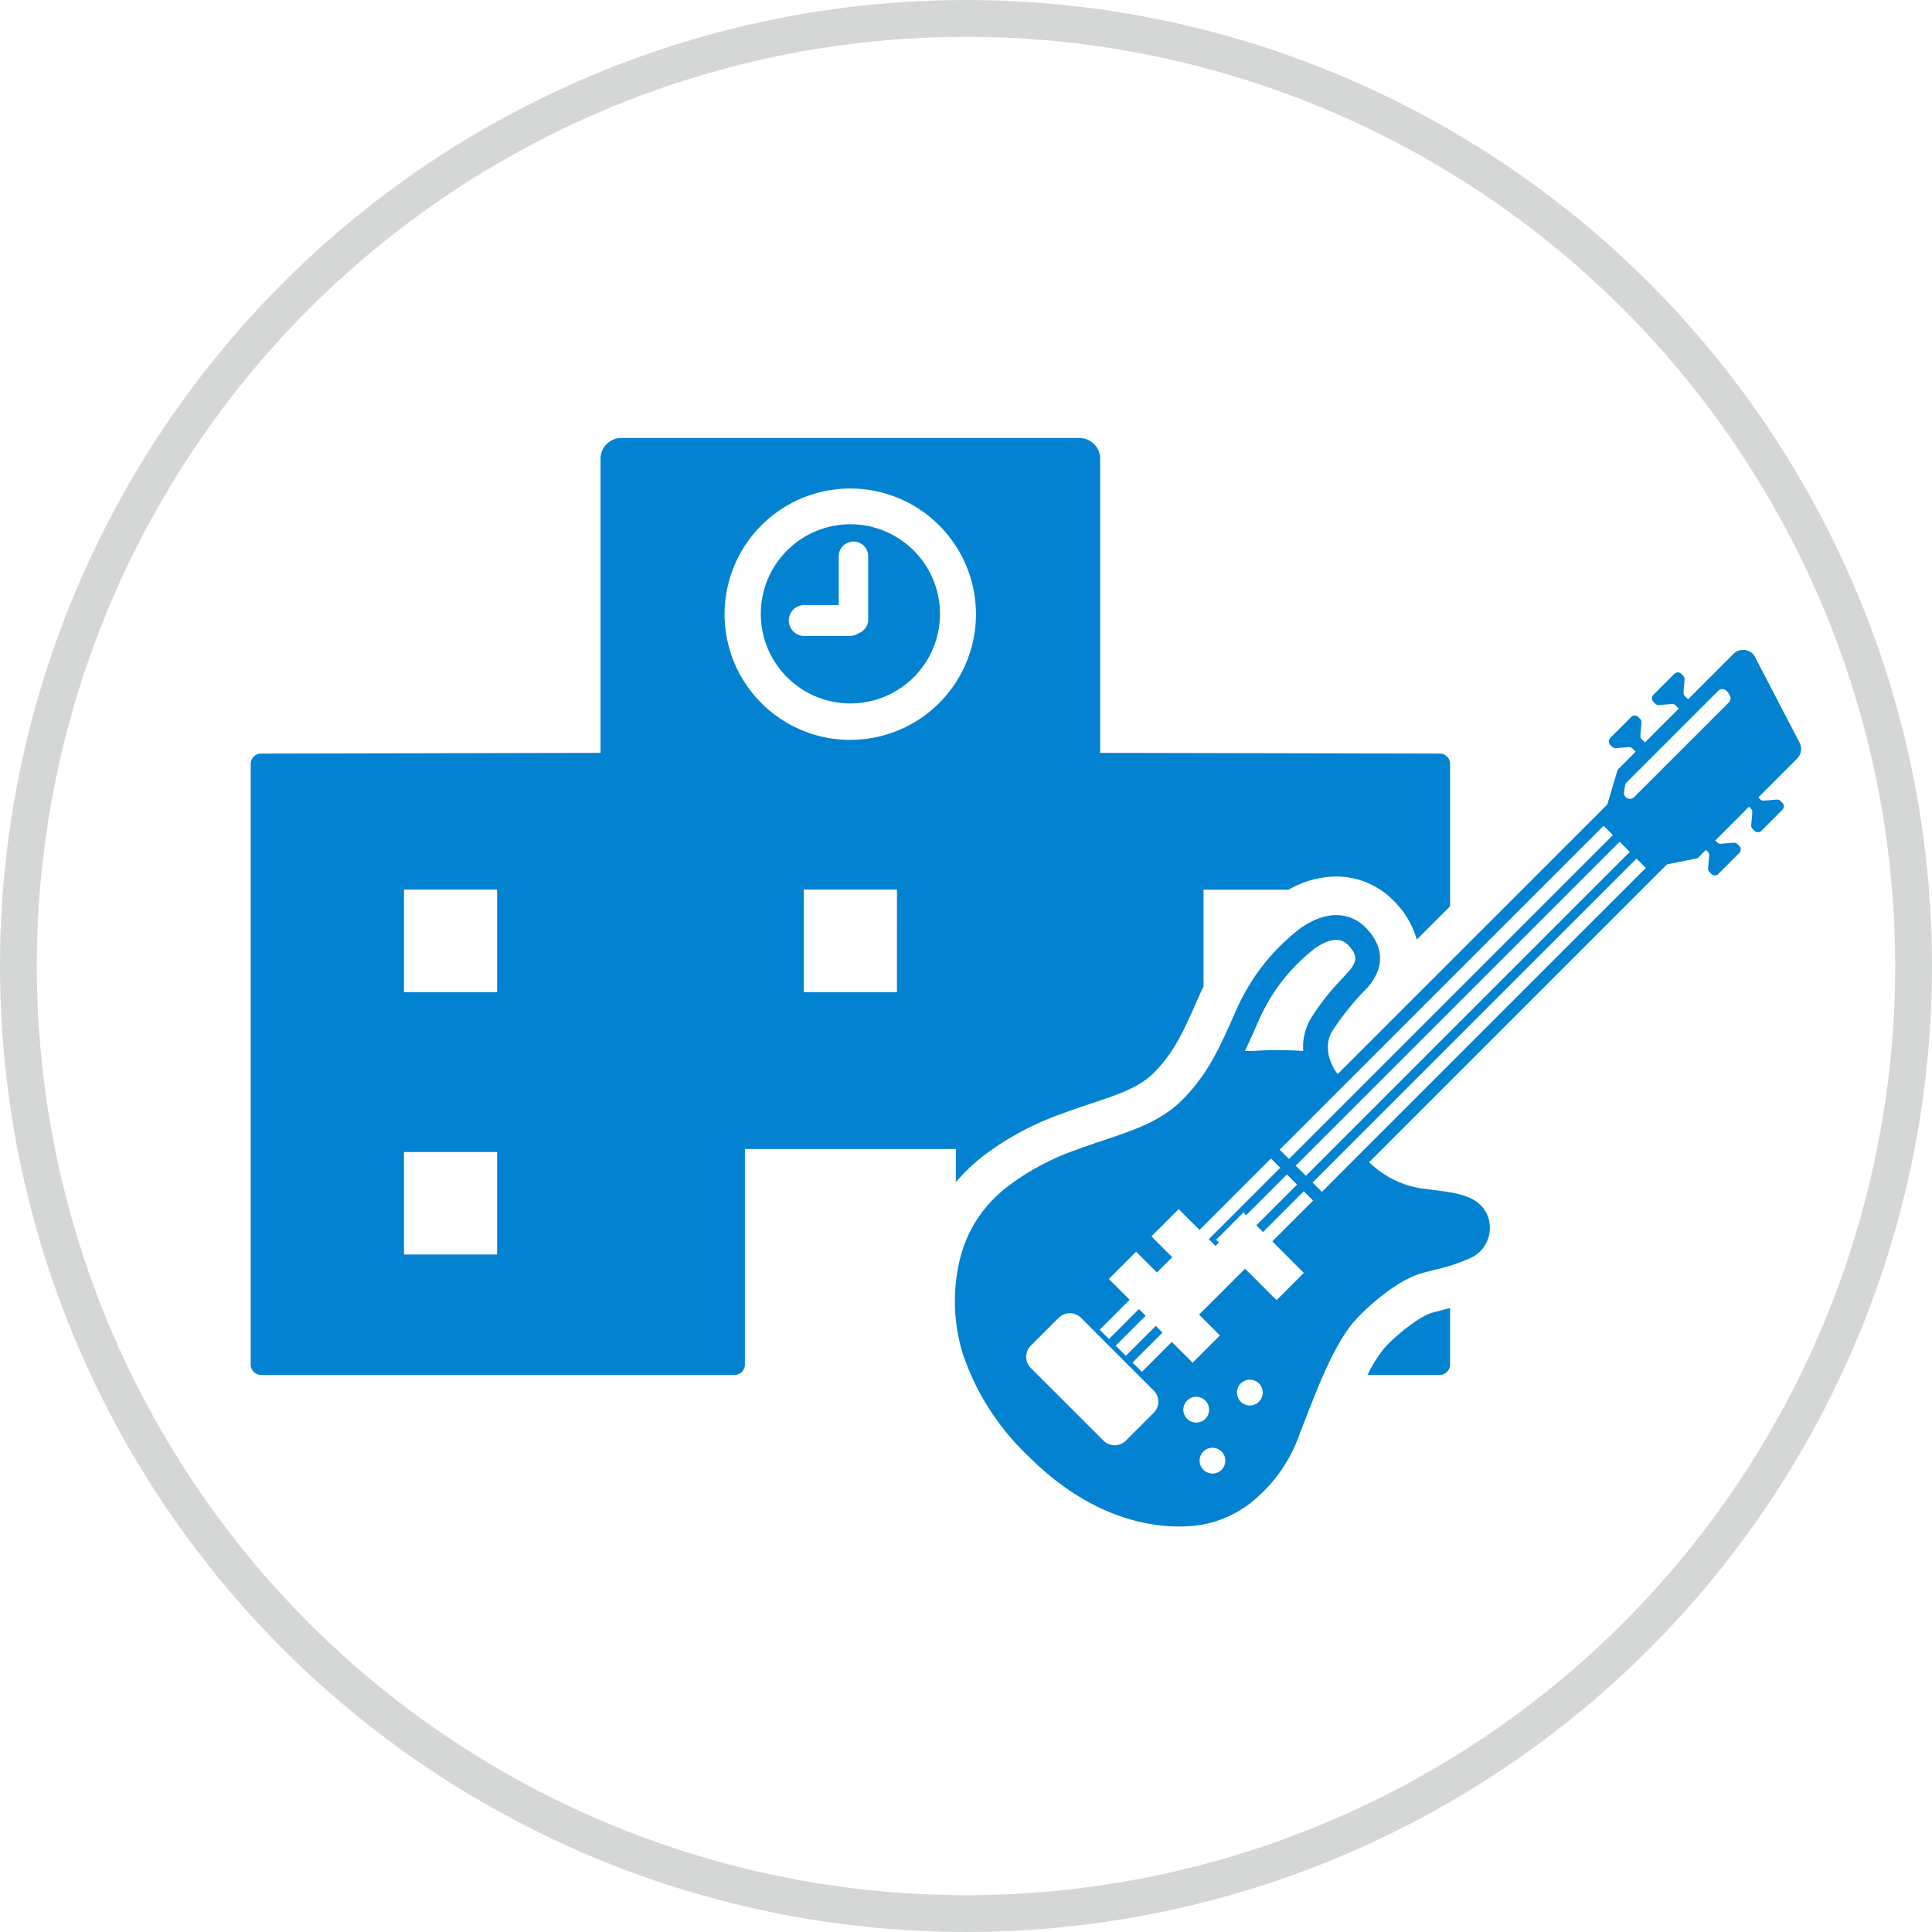 <svg xmlns="http://www.w3.org/2000/svg" width="210" height="210" viewBox="0 0 210 210">
  <g id="questionnaire_opencampus_01" transform="translate(-885 -7275)">
    <g id="グループ_1694" data-name="グループ 1694" transform="translate(912.253 7322.603)">
      <path id="パス_113" data-name="パス 113" d="M730.694,2775.1a9.738,9.738,0,1,0,9.741,9.735h0A9.75,9.75,0,0,0,730.694,2775.1Zm1.936,10.359a1.6,1.6,0,0,1-1.067,1.5,1.684,1.684,0,0,1-.924.28h-4.992a1.679,1.679,0,0,1-.017-3.357h3.8v-5.3a1.6,1.6,0,1,1,3.2,0Z" transform="translate(-665.516 -2765.719)" fill="#0382d1"/>
      <path id="パス_525" data-name="パス 525" d="M910.2,2848.272l-4.848-9.32a1.4,1.4,0,0,0-1.081-.75,1.518,1.518,0,0,0-1.278.44l-4.909,4.912-.346-.346a.534.534,0,0,1-.155-.423l.117-1.371a.533.533,0,0,0-.155-.422l-.2-.2a.532.532,0,0,0-.754,0l-2.283,2.283a.534.534,0,0,0,0,.754l.2.2a.532.532,0,0,0,.422.155l1.372-.116a.531.531,0,0,1,.422.154l.346.346-3.673,3.674-.346-.346a.539.539,0,0,1-.154-.423l.117-1.372a.532.532,0,0,0-.154-.423l-.2-.2a.533.533,0,0,0-.754,0l-2.283,2.283a.533.533,0,0,0,0,.754l.2.2a.533.533,0,0,0,.422.155l1.373-.117a.53.53,0,0,1,.422.154l.346.347-1.959,1.957-1.128,3.784-.186.187-1.164,1.165-26.087,26.085-1.86,1.858c-.622-.718-1.773-2.947-.513-4.8a30.137,30.137,0,0,1,3.744-4.594c1.71-1.941,2.016-4.313-.265-6.591-.878-.878-3.264-2.433-6.935.078a22.552,22.552,0,0,0-6.919,8.631c-1.631,3.625-2.929,7-5.991,10.066-2.317,2.316-5.158,3.267-8.447,4.369-1,.335-2.042.683-3.118,1.088a27.051,27.051,0,0,0-7.44,3.983,14.083,14.083,0,0,0-5.149,7.75,19.342,19.342,0,0,0,.315,10.543,27.386,27.386,0,0,0,7.079,11.005c8.06,8.06,15.736,7.925,18.663,7.493a12.057,12.057,0,0,0,6.1-2.9,16.389,16.389,0,0,0,4.776-7.131c1.462-3.628,3.352-9.133,5.868-12.084.858-1.009,4.4-4.451,7.411-5.271.464-.127.918-.245,1.359-.36a19.238,19.238,0,0,0,3.751-1.216,3.576,3.576,0,0,0,2.242-3.238,3.437,3.437,0,0,0-.986-2.555c-1.157-1.155-2.968-1.387-5.263-1.68l-.585-.076a10.442,10.442,0,0,1-6.27-2.907l-.019-.018,31.034-31.033,1.166-1.164.175-.177,3.327-.669.907-.908.2.2a.532.532,0,0,1,.155.422l-.117,1.373a.533.533,0,0,0,.155.422l.2.2a.535.535,0,0,0,.755,0l2.283-2.284a.533.533,0,0,0,0-.755l-.2-.2a.531.531,0,0,0-.422-.155l-1.372.116a.528.528,0,0,1-.422-.155l-.2-.2,3.672-3.674.2.2a.531.531,0,0,1,.154.423l-.116,1.372a.53.53,0,0,0,.154.422l.2.2a.534.534,0,0,0,.754,0l2.283-2.284a.531.531,0,0,0,0-.754l-.2-.2a.536.536,0,0,0-.422-.155l-1.373.117a.534.534,0,0,1-.422-.154l-.2-.2,4.192-4.193A1.5,1.5,0,0,0,910.2,2848.272Zm-19.558,10.768,1.105,1.1-28.029,28.029-7.182,7.184-1.105-1.1,7.211-7.215Zm-29.7,26.216L888.9,2857.3l1.01,1.012-27.979,27.979-7.232,7.233-1.011-1.01Zm-9.869-6.023q.246-.556.5-1.118a20.034,20.034,0,0,1,5.979-7.51c1.315-.9,2.4-1.121,3.171-.66.024.014.046.031.069.046a1.785,1.785,0,0,1,.27.215c1.076,1.076,1.112,1.808.146,2.907-.416.47-.742.822-1.027,1.129a24.785,24.785,0,0,0-2.927,3.734,5.983,5.983,0,0,0-1.006,3.757c0,.017,0,.032,0,.048q-1.546-.094-3.128-.092c-.745,0-1.474.046-2.206.083-.332.01-.676.013-1,.024C850.316,2880.938,850.7,2880.082,851.072,2879.233Zm-11.079,41.883-3.024,3.024a1.72,1.72,0,0,1-2.431,0l-7.9-7.893a1.723,1.723,0,0,1,0-2.431l3.024-3.023a1.719,1.719,0,0,1,2.431,0l1.177,1.177,1.487,1.49.73.73,1.105,1.106.731.73,1.487,1.487.477.476.7.7A1.715,1.715,0,0,1,839.993,2921.115Zm3.63.647a1.4,1.4,0,1,1,1.986,0A1.4,1.4,0,0,1,843.623,2921.762Zm3.749,5.545a1.4,1.4,0,1,1,0-1.986A1.406,1.406,0,0,1,847.372,2927.307Zm4.062-7.4a1.4,1.4,0,1,1,0-1.986A1.405,1.405,0,0,1,851.434,2919.909Zm1.931-16.951.477.476,2.471,2.474-2.965,2.963-2.947-2.947-.477-.476-4.994,4.994.476.476.476.476,1.307,1.307-2.965,2.966-1.307-1.307-.953-.952-3.255,3.254-1.011-1.011,3.255-3.256-.731-.73-3.255,3.254-1.105-1.1,3.255-3.254-.707-.707,0,0-.02-.02-3.255,3.255-1.011-1.011,3.255-3.255-.476-.476-.476-.477-1.308-1.308,2.965-2.965,1.308,1.307.475.477.477.476,1.665-1.665-.479-.476-.476-.476-1.305-1.307,2.965-2.965,1.307,1.307.477.476h0l.458.457h0l.02.02,7.759-7.761,1.011,1.012-7.76,7.76.731.73.364-.364-.3-.3,2.966-2.965.273.275h0l.021.021,4.432-4.432,1.105,1.1-4.41,4.408,0,0-.02.019.73.731,4.432-4.43,1.011,1.011-4.41,4.408h0l-.021.021Zm9.2-10.152-4.291,4.293-1.01-1.01,7.164-7.166,28.047-28.047,1.011,1.01Zm39.959-48.918-10.331,10.329a.646.646,0,0,1-1.078-.546.027.027,0,0,1,0-.015l.114-.733a.593.593,0,0,1,.166-.326l9.972-9.972a.6.6,0,0,1,.739-.091,1.123,1.123,0,0,1,.393.412l.115.2A.62.62,0,0,1,902.525,2843.887Z" transform="translate(-741.847 -2815.151)" fill="#0382d1"/>
      <g id="グループ_1694-2" data-name="グループ 1694" transform="translate(0 0)">
        <path id="パス_528" data-name="パス 528" d="M1033.92,3168.761l-.109.029c-.39.1-.794.206-1.2.317-1.538.418-4.313,2.8-5.255,3.9a14.919,14.919,0,0,0-1.784,2.86h7.838a1.13,1.13,0,0,0,1.132-1.131h0V3168.6l-.587.152Z" transform="translate(-904.18 -3074.026)" fill="#0382d1"/>
        <path id="パス_529" data-name="パス 529" d="M544.42,2809.891a31.216,31.216,0,0,1,8.609-4.645c1.115-.42,2.143-.766,3.276-1.144,2.995-1,5.158-1.729,6.752-3.322,2.17-2.17,3.238-4.578,4.589-7.625.169-.382.34-.767.515-1.157.091-.2.188-.4.286-.6v-10.512H577.7a10.476,10.476,0,0,1,5.139-1.433,8.7,8.7,0,0,1,6.189,2.554,9.693,9.693,0,0,1,2.6,4.3l3.615-3.615v-15.47a1.13,1.13,0,0,0-1.128-1.132l-36.908-.077v-31.964a2.26,2.26,0,0,0-2.26-2.261H505.163a2.26,2.26,0,0,0-2.26,2.261h0v31.965l-36.9.078a1.129,1.129,0,0,0-1.126,1.131V2832.5a1.13,1.13,0,0,0,1.127,1.132h51.459a1.13,1.13,0,0,0,1.13-1.13h0v-23.428h22.927v3.605A20.641,20.641,0,0,1,544.42,2809.891Zm-52.758,10.652H481.538V2809.4h10.123Zm0-28.52H481.538v-11.144h10.123Zm43.458,0H525v-11.144h10.123ZM530.06,2764.6l0,.005a13.662,13.662,0,1,1,13.649-13.674v.01A13.655,13.655,0,0,1,530.06,2764.6Z" transform="translate(-464.88 -2731.784)" fill="#0382d1"/>
      </g>
    </g>
    <g id="楕円形_388" data-name="楕円形 388" transform="translate(885 7275)" fill="none" stroke="#d5d6d6" stroke-width="4">
      <circle cx="105" cy="105" r="105" stroke="none"/>
      <circle cx="105" cy="105" r="103" fill="none"/>
    </g>
  </g>
</svg>
